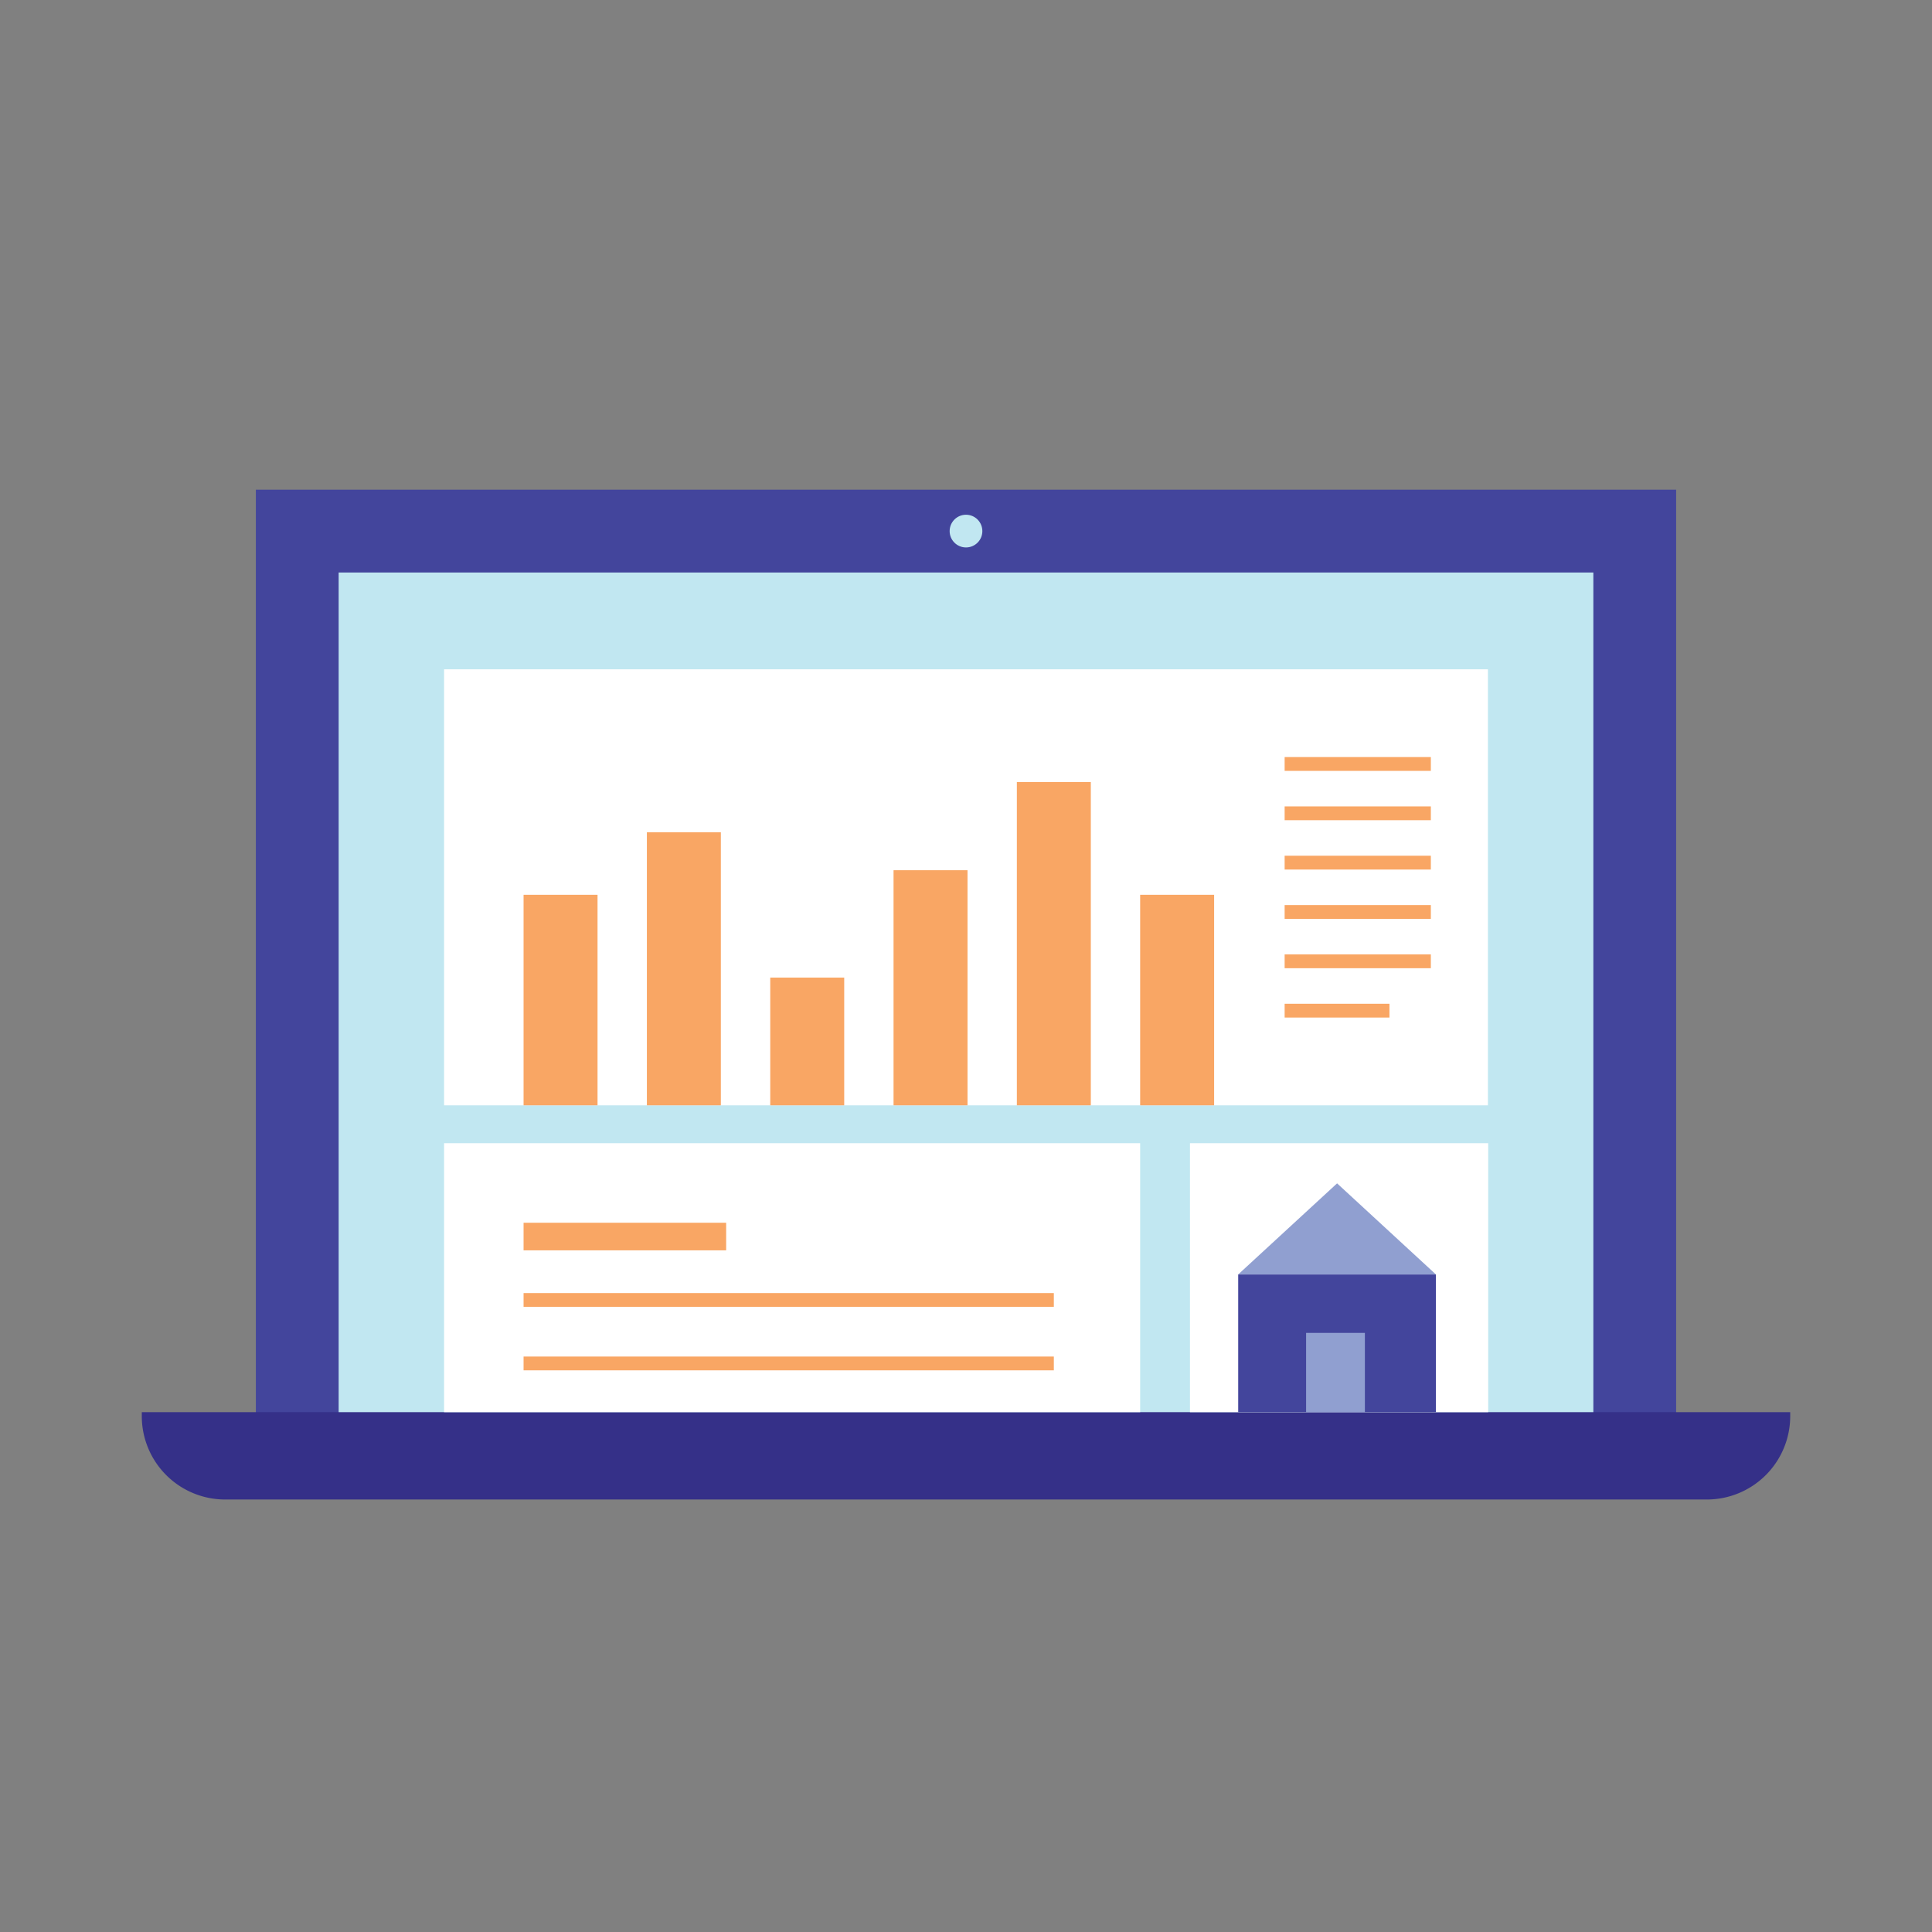 <?xml version="1.0" encoding="UTF-8"?> <svg xmlns="http://www.w3.org/2000/svg" viewBox="0 0 280 280"><rect x="0" y="0" width="280" height="280" fill="#808080" stroke="none"/><defs><style>.cls-1,.cls-2{fill:#c1e7f1;}.cls-1{stroke:#43459c;stroke-width:12px;}.cls-1,.cls-6,.cls-7{stroke-miterlimit:10;}.cls-3{fill:#353088;}.cls-4{fill:#fff;}.cls-5{fill:#f9a664;}.cls-6,.cls-7{fill:none;stroke:#f9a664;}.cls-6{stroke-width:2px;}.cls-7{stroke-width:4px;}.cls-8{fill:#43459c;}.cls-9{fill:#909fd0;}</style></defs><title>MS-1 copy 4</title><g id="Layer_1" data-name="Layer 1"><rect class="cls-1" x="43.08" y="76.97" width="193.84" height="134.02"></rect><circle class="cls-2" cx="140" cy="76.97" r="2.37"></circle><path class="cls-3" d="M20.55,204.66h238.9a0,0,0,0,1,0,0v.58a12.08,12.08,0,0,1-12.08,12.08H32.63a12.08,12.08,0,0,1-12.08-12.08v-.58a0,0,0,0,1,0,0Z"></path><rect class="cls-4" x="64.36" y="97" width="151.28" height="63.19"></rect><rect class="cls-5" x="75.88" y="129.68" width="10.72" height="30.51"></rect><rect class="cls-5" x="93.75" y="120.62" width="10.72" height="39.57"></rect><rect class="cls-5" x="111.63" y="141.68" width="10.72" height="18.51"></rect><rect class="cls-5" x="129.5" y="126.12" width="10.72" height="34.07"></rect><rect class="cls-5" x="147.37" y="113.34" width="10.72" height="46.85"></rect><rect class="cls-5" x="165.24" y="129.68" width="10.72" height="30.51"></rect><line class="cls-6" x1="186.18" y1="110.72" x2="207.37" y2="110.72"></line><line class="cls-6" x1="186.18" y1="117.87" x2="207.37" y2="117.87"></line><line class="cls-6" x1="186.18" y1="125.02" x2="207.37" y2="125.02"></line><line class="cls-6" x1="186.18" y1="132.17" x2="207.37" y2="132.17"></line><line class="cls-6" x1="186.18" y1="139.32" x2="207.37" y2="139.32"></line><line class="cls-6" x1="186.18" y1="146.47" x2="201.37" y2="146.47"></line><rect class="cls-4" x="64.36" y="165.68" width="100.88" height="38.98"></rect><rect class="cls-4" x="172.46" y="165.68" width="43.22" height="38.98"></rect><line class="cls-7" x1="75.88" y1="179.21" x2="105.24" y2="179.21"></line><line class="cls-6" x1="75.88" y1="188.4" x2="152.73" y2="188.4"></line><line class="cls-6" x1="75.88" y1="197.6" x2="152.73" y2="197.6"></line><rect class="cls-8" x="179.45" y="184.7" width="28.65" height="19.96"></rect><polygon class="cls-9" points="179.45 184.7 193.78 171.5 208.1 184.7 179.45 184.7"></polygon><rect class="cls-9" x="189.29" y="193.17" width="8.52" height="11.5"></rect></g></svg> 